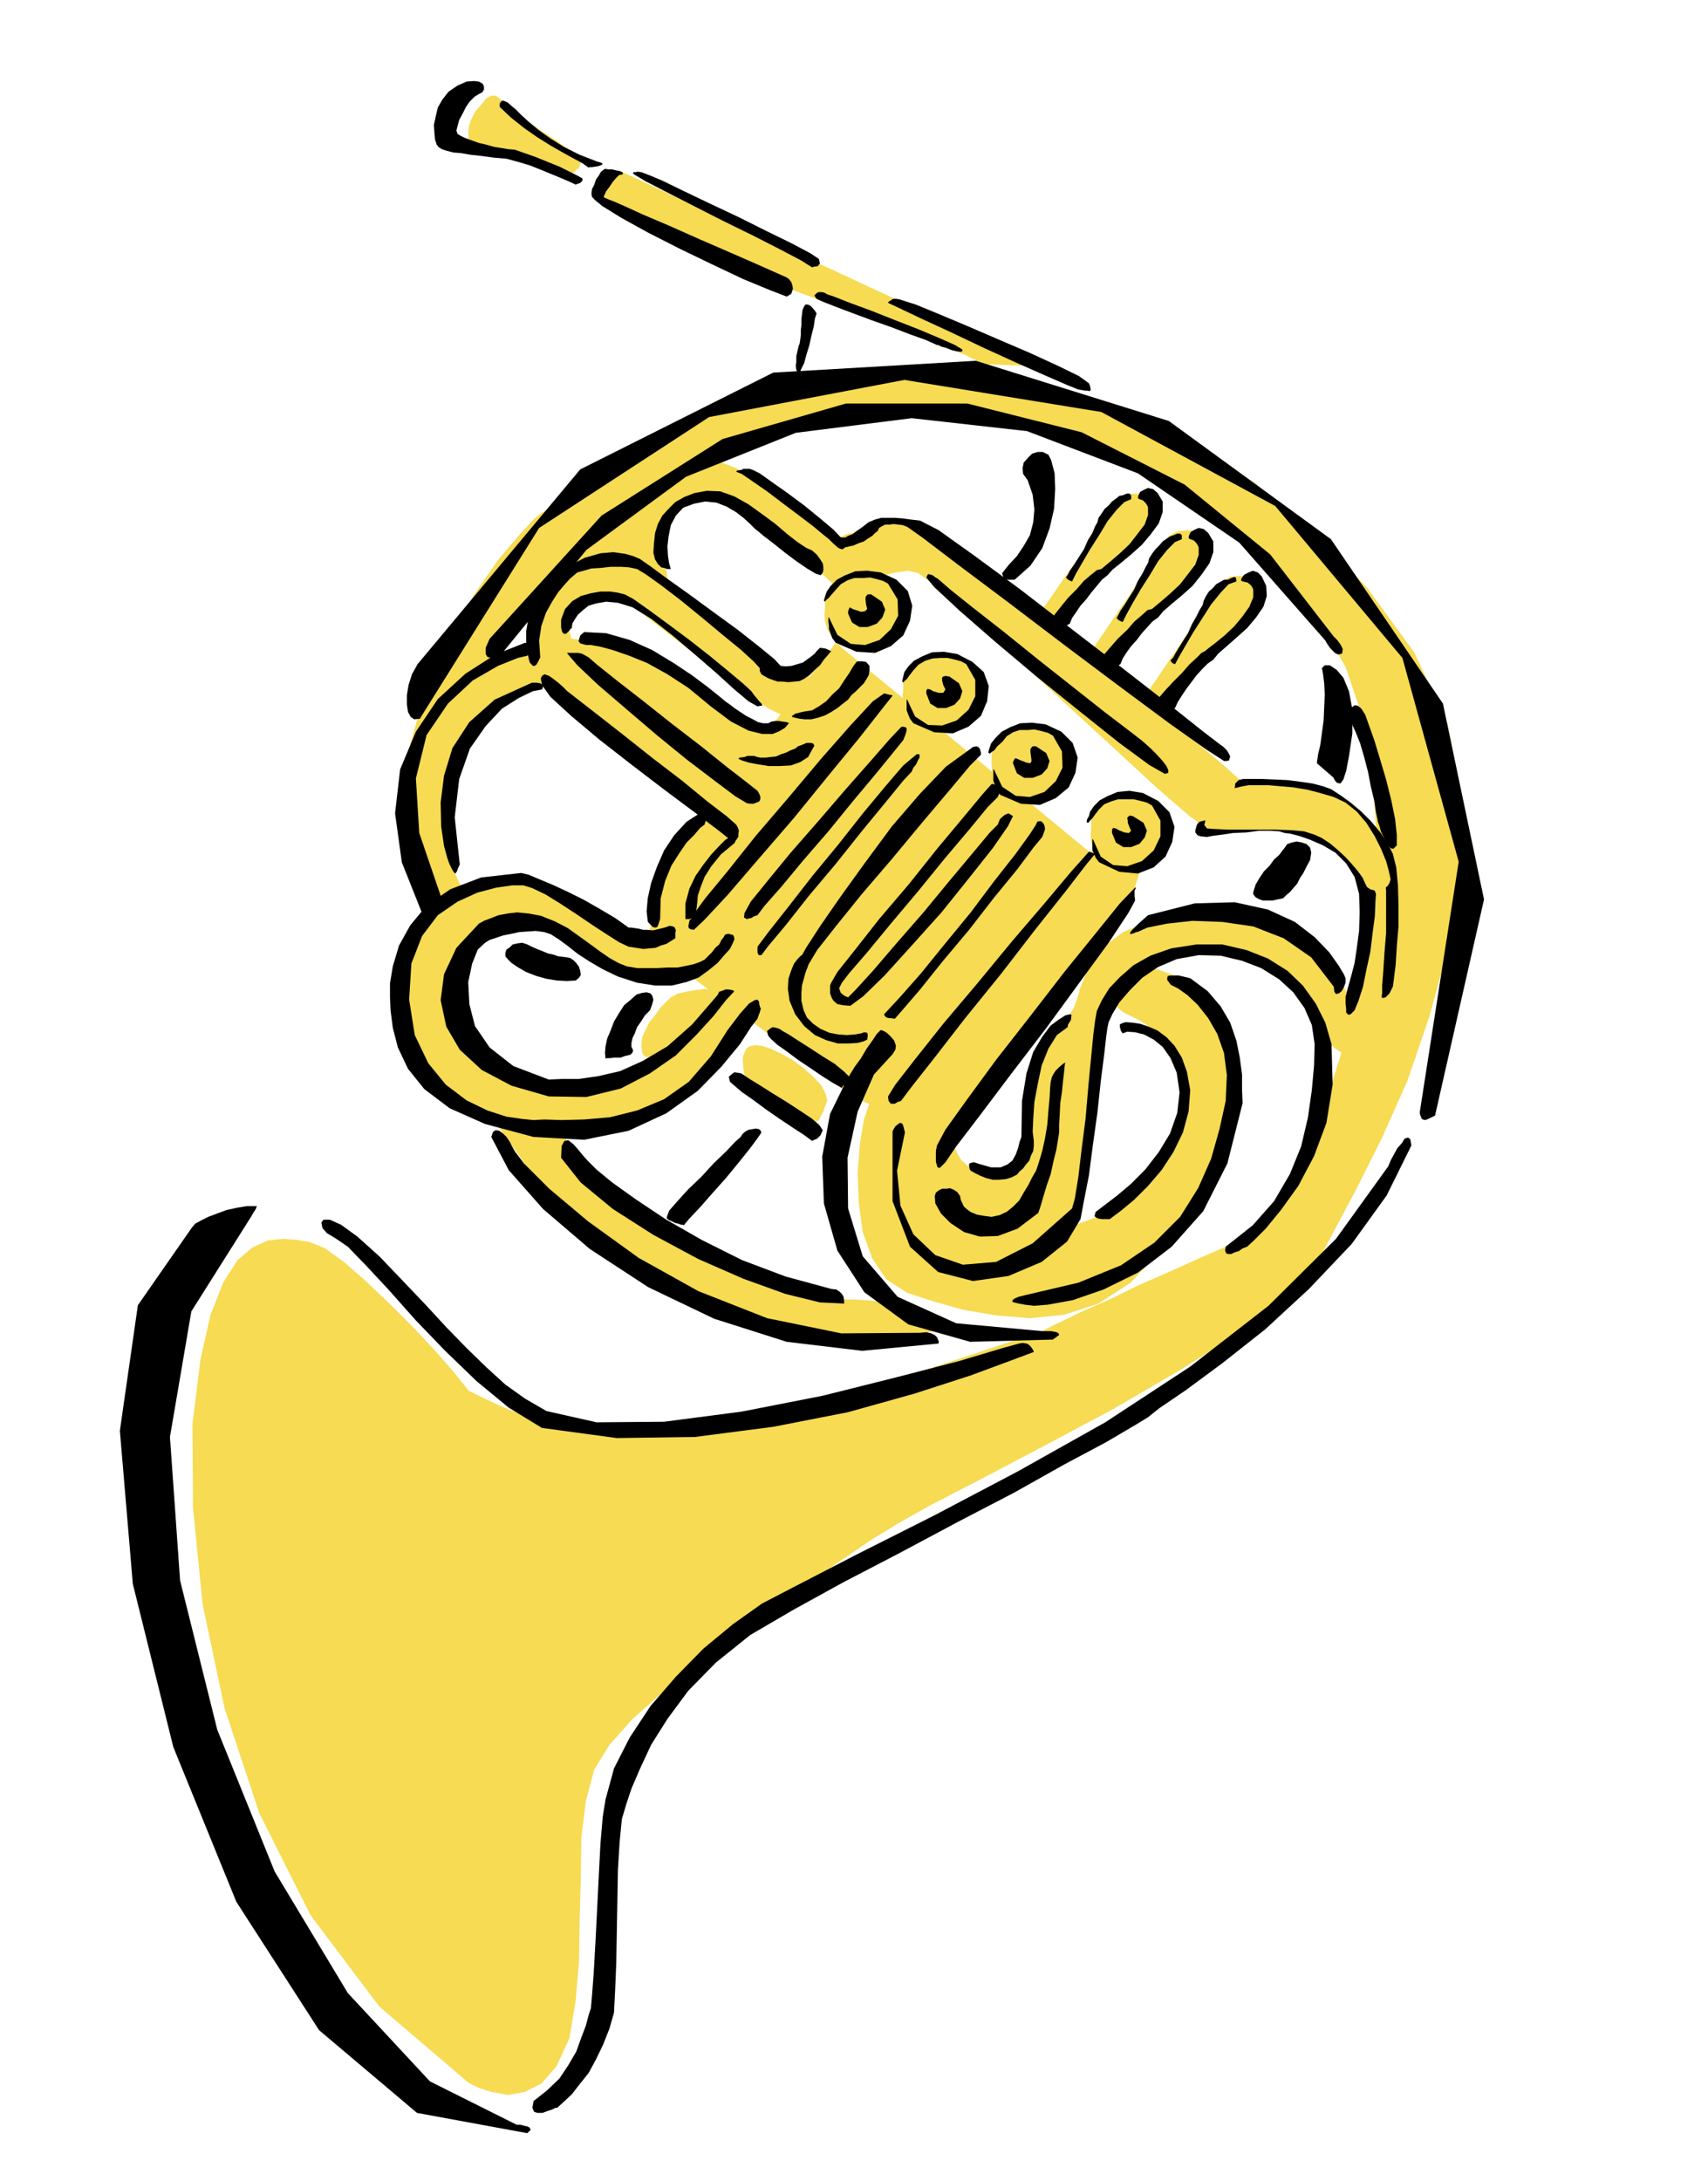 <svg xmlns="http://www.w3.org/2000/svg" fill-rule="evenodd" height="626.218" preserveAspectRatio="none" stroke-linecap="round" viewBox="0 0 3035 3875" width="490.455"><style>.brush1{fill:#f6db53}.pen1{stroke:none}.brush2{fill:#000}</style><path class="pen1 brush1" d="m1008 313 5-3 6-3 5-5 5-4 2-6 2-5v-5l-2-2-11-8-16-11-21-15-22-14-22-16-19-12-13-9-4-2-2-2-3-5-5-6-5-5-7-5h-8l-9 5-9 11-11 13-7 14-4 12-1 12 1 10 4 8 7 6 11 4 13 2 17 5 19 6 20 6 17 4 15 5 10 3 5 2 37 15zm739 334-31-16-55-22-74-28-81-29-82-31-72-27-54-22-27-12-20-11-28-14-36-18-36-17-36-18-30-14-21-10-7-3 41-53 750 349-101-4zm-367 544-259-195-116 22-45 53-4 112 67-18-2-3-1-7-3-10-2-11-3-13v-19l4-5 3-6 7-6 8-8 12-6 11-7 14-4 15-2 16 2 229 176 2 2 8 5 11 7 14 9 14 7 15 6 14 2 12-1 6-7 6-9 4-12 3-11v-12l1-11-3-8-2-5-8-2-8-1-9-2h-9l-9-1-7-1h-6z"/><path class="pen1 brush1" d="m1458 1011-7-6-18-14-26-20-29-22-32-23-29-20-24-14-15-5-12-1-12-1h-12l-12 1-12 2-10 5-9 7-7 13-7 15-3 19-2 20 1 20 1 17 3 15 1 10 2 4-3-3-8-5-11-8-14-7-16-9-16-5-16-3-13 3-16 3-15 4-15 4-14 4-13 2-9 3-6 1-2 1 1-3 4-7 6-10 9-11 7-13 9-10 7-9 6-4 10-9 22-15 28-22 34-23 33-24 34-19 29-14 23-5 20 2 23 9 25 11 25 15 21 13 19 13 12 8 5 4 98 78-53 38zm-86 285-8-2-8-2-10-3-9-2-11-4-9-3-8-4-4-3-14-12-27-21-39-28-47-28-55-26-57-18-60-6-58 12-2 2-2 6-3 8-1 12-1 11 3 12 7 11 14 9 25 15 44 31 52 41 59 45 56 44 48 38 33 26 13 11 79-172zm-127 431-12 3-15 3-18 3-20 3h-41l-18-5-15-7-17-11-18-12-21-15-20-14-21-14-19-10-16-8-11-2h-14l-17 1-20 1-19 2-20 3-16 7-14 9-7 14-7 18-7 26-6 30-2 33 2 32 9 30 17 25 28 20 33 12 34 12 33 8 33 6 31 1 31-1 30-6 30-9 26-17 29-21 27-25 27-25 22-24 18-20 11-14 5-4 52 37-5 6-13 16-19 24-21 28-24 28-23 26-21 19-16 11-14 6-12 9-16 9-22 9-33 6-47 5h-65l-84-3-5-2-13-4-18-6-20-6-22-8-19-8-16-9-7-6-12-16-19-29-22-40-17-48-9-55 7-56 27-56 53-52 123-38 192 98 67 7 68 60zm750 71 6 3 10 5 12 6 13 8 11 8 12 9 10 9 8 9 6 15 9 28 6 37v43l-10 45-22 47-39 44-59 41-70 26-67 9-61-9-51-22-40-36-22-45-4-53 19-58 36-64 47-67 52-69 53-65 48-59 41-46 27-32 11-10-41-49-17 16-42 46-61 65-70 78-72 79-64 74-50 59-25 37-10 30-7 42-4 51 2 54 7 52 17 47 25 37 37 24 46 15 53 15 58 10 61 5 61-6 61-20 57-37 53-57 42-63 31-49 22-37 14-27 6-20 4-11v-6l1-1-4-187-4-6-10-12-16-18-19-19-24-19-24-16-25-9-24 1-22 6-16 10-10 11-3 12-1 10 3 11 4 8 8 7z"/><path class="pen1 brush1" d="m1492 955-49 48 57 53 3-3 11-6 16-8 20-8 20-9 22-5 21-3 18 4 32 23 61 53 79 72 89 83 87 80 78 72 58 50 30 21 12-3 15-7 14-10 13-12 9-14 6-13v-13l-6-10-31-28-64-54-89-72-100-80-101-81-89-68-66-49-30-18-11-3-11-3-11-3-11-3-12-3-10-1h-9l-7 4-10 5-11 5-11 4-9 5-10 2-7 3-5 2-1 1zm563 472 2 4 5 7 4 8 5 10 2 9 3 9-1 8-2 9-4 7-4 9-6 9-6 10-9 8-9 8-11 5-11 4-12-1-10-2-10-3-9-3-9-5-7-6-6-7-4-7-4-10-3-11-1-13 1-12v-12l3-11 3-8 5-5 5-5 9-4 9-4 12-3 11-3 12-1 12-1 12 2 8 2 6 2 3 2 4 2 1 2 1 1z"/><path class="pen1 brush1" d="m1878 1300 3 4 4 7 5 8 5 9 3 9 3 10v16l-5 7-5 10-7 9-6 11-9 8-8 8-10 5-10 2-13-1-11-1-12-3-9-2-9-4-7-5-6-7-4-7-4-10-3-11-1-13v-24l3-11 3-8 5-5 5-6 9-5 9-4 12-3 12-3 12-1h12l12 3 8 1 6 1 3 1 3 2 2 2v1zm-157-124 2 4 5 7 4 8 5 10 2 9 3 9v8l-2 9-4 7-5 9-6 10-6 10-9 8-9 8-10 5-11 3-12-1h-11l-10-3-9-2-9-5-7-5-6-7-4-7-4-11-3-11-1-12 1-12v-13l3-10 3-9 5-5 5-5 9-4 9-3 12-3 11-3 12-2h12l12 1 8 2 6 2 4 1 3 2h2v1zm-143-143 4 5 6 7 5 8 5 9 2 9 3 9v8l-2 9-4 7-5 10-6 9-6 11-8 8-9 8-11 5-11 2-12-1-10-2-10-3-9-3-9-5-7-6-7-7-4-7-4-9-3-10-1-12 1-12v-12l3-11 3-10 5-6 5-5 9-4 9-4 12-2 12-3h24l12 3 7 1 6 1 3 1 2 2v2zm300 72 13-15 18-17 20-20 22-19 20-20 18-16 14-12 10-5 5-6 8-10 8-13 9-14 6-16 3-14v-13l-5-8-10-6-9-3-10-1-9 1-9 1-7 4-7 5-3 7-9 12-16 24-22 31-24 36-24 33-20 30-15 20-5 9 30 15zm94 67 13-15 18-17 20-21 21-20 20-20 17-16 14-13 8-5 6-6 8-9 9-13 9-14 6-15 5-13-1-12-4-8-11-7-9-4-11-2-9 1-9 1-8 4-6 4-5 6-9 13-15 25-22 31-23 35-23 33-20 30-14 20-5 8 30 19zm94 79 13-14 18-17 20-20 21-20 20-19 17-16 14-12 8-6 6-6 8-10 9-13 9-13 6-16 5-13-1-12-4-7-11-7-10-4-10-3-9 1-10 1-7 4-7 5-4 7-9 12-15 24-22 31-23 36-23 33-20 30-14 20-5 9 30 15z"/><path class="pen1 brush1" d="m1485 1142-289 375-49 158 364 270 2 2 9 5 12 5 15 6 15 2 16-2 14-9 11-17 19-35 41-55 53-70 60-73 58-73 50-60 35-43 14-15-450-371zm521 461-19 24-38 51-51 66-56 75-56 72-48 64-35 44-12 17v2l1 8 3 10 6 13 7 12 12 11 15 7 20 4 17-3 14-3 11-6 10-8 6-11 5-12 4-16 4-19 2-24 2-25 1-27 5-26 6-27 13-26 18-25 28-23 7-11 6-16 6-21 10-24 13-26 22-25 31-23 44-19 46-15 46-6h43l39 6 32 7 27 8 19 8 10 7 7 7 15 17 19 22 23 27 21 28 19 31 12 30 4 29-5 20-8 11-11 1-11-3-13-8-10-8-7-7-2-2-3-5-7-13-11-19-12-22-17-23-17-21-19-18-19-10-22-8-23-8-25-6-26-3-28-2-27 4-29 10-27 17-26 18-20 18-15 17-11 17-8 13-4 12-2 7v3l-49 341-97 75-6 1-13 5-20 5-22 6-25 3-24 1-21-4-15-10-15-13-14-13-15-17-11-19-11-28-7-35-3-46 1-57 382-477 2-1 5-1 8-1h18l9 1 7 2 4 4-1 5-2 8-3 8-3 11-4 8-3 8-3 5v3z"/><path class="pen1 brush1" d="m1200 1768-8 4-9 9-10 10-9 13-10 12-7 14-6 13-1 12v7l1 7 2 5 5 4h6l10-2 13-6 19-8 18-13 15-12 12-14 12-13 8-13 7-11 4-11 3-7-3-7-8-3-13-1-13 2-15 2-12 3-9 2-2 2zm240 229-11-4-15-7-18-10-19-11-20-14-16-13-12-15-6-12-2-13-1-11v-9l3-8 3-7 6-4 8-2 13 1 16 5 19 9 20 11 20 15 17 15 14 15 8 15 3 13-4 10-3 9-4 7-3 7-8 7-8 1zm240 364-39 8-73 6-99-5-117-20-126-42-126-68-117-101-98-138 112 7 1 3 6 10 9 15 13 19 14 19 17 19 17 17 21 15 26 15 38 25 47 28 55 32 56 29 58 26 55 18 51 10 40 1 31 2 22 2 15 2 9 1 5 2 1 1 1 1 75 41z"/><path class="pen1 brush1" d="m832 2470-23-29-32-37-40-43-42-42-44-42-40-35-35-25-25-10-23-4-25-2-27 3-27 12-27 23-25 39-23 58-18 81-14 113 1 149 17 171 39 185 62 187 91 181 122 162 158 135 5 3 15 7 22 7 29 5 29-5 30-15 27-31 23-50 11-67 6-71 1-74 2-73 1-71 8-65 15-56 27-44 41-46 59-52 71-57 79-58 77-57 75-51 63-43 49-30 57-32 91-47 112-59 122-65 120-70 108-68 84-65 49-55 31-59 40-75 45-90 45-101 39-114 33-122 20-130 5-134-26-135-59-126-84-115-97-101-104-86-99-67-87-48-62-24-54-16-61-17-71-16-82-10-99-1-117 13-137 31-159 54-240 157-11 9-26 28-38 45-43 62-45 75-39 89-29 101-13 113 37 195 72-45-2-3-3-6-5-10-5-11-6-14-5-12-4-13v-10l-1-18-1-27 1-35 7-40 13-43 23-43 33-41 48-34 45-8-26-52-45-4v-4l4-7 5-12 7-14 7-16 10-14 9-14 11-9 13-19 26-33 41-46 60-51 80-56 105-54 131-48 162-38 86 3 82 9 75 13 67 17 56 16 45 16 31 12 16 8 19 10 43 26 58 40 67 54 67 65 64 79 52 91 35 103 14 103 6 96-2 86-7 75-10 61-10 46-8 29-2 11-56 180-3 7-8 22-14 32-18 39-25 39-30 40-35 34-40 27-48 21-53 24-55 24-51 25-48 21-37 18-25 12-9 5-495 165h-15l-38 1-55 1-64 2h-125l-46-2-24-2-26-5-26-8-27-10-24-10-23-11-17-8-12-6-3-2z"/><path class="pen1 brush2" d="M457 2143h-19l-18 3-18 4-16 6-16 6-12 6-11 6-6 7-96 138-32 223 23 272 72 290 112 275 147 228 174 147 196 36 6-6-2-4-4-2-5-1-7-2h-7l-154-77-146-157-130-216-102-252-66-265-18-255 38-223 106-168 4-7 4-6 2-5 1-1zm1380 259-40 15-73 27-99 32-118 33-133 26-139 18-139 2-133-18-59-36-57-47-56-54-52-54-48-54-41-44-32-33-22-15-15-9-8-9-2-10 4-5h11l20 9 29 21 40 36 42 44 40 42 36 39 37 38 34 33 34 31 35 25 38 22 89 20 120-1 138-18 143-28 132-33 112-29 77-23 29-8 6-1 7 1 4 2 4 4 4 6 1 3zM990 3745l11-10 15-14 14-18 16-20 13-24 13-27 11-28 8-28 2-39 2-48 1-54 1-57 1-56 3-49 4-41 8-27 9-27 15-35 20-43 29-46 37-50 49-50 61-49 77-45 89-49 100-52 103-55 100-52 89-50 75-40 51-30 23-14 20-16 47-32 65-48 76-60 78-72 76-80 62-86 44-89-2-11-4-3-6 2-5 8-8 9-6 11-6 11-4 10-93 129-120 119-139 108-151 99-155 87-150 79-137 69-116 60-52 27-52 37-52 43-49 50-45 52-37 56-28 55-15 55-5 31-4 47-3 57-3 61-3 59-3 53-3 40-2 23-4 12-5 19-8 21-9 25-14 24-16 24-22 21-24 19-2 12 3 7 6 2h9l8-3 9-3 6-3h3zm1533-1770 69-444-100-362-226-270-309-167-350-57-347 66-302 197-212 339-10 1-6-4-5-9-2-13v-17l3-18 6-19 10-18 289-346 343-172 360-21 343 107 288 210 199 292 73 348-87 384-10 5-7 3-5-1-2-2-3-8v-4zM1665 613l-20-9-28-10-34-13-34-12-35-13-29-11-23-9-11-5-4-6 4-4 3-2h6l5 1 5 3 12 4 28 11 38 14 43 17 41 16 38 16 27 12 13 8v3l-3 1-8-1-8-2-10-4-8-2-6-3h-2z"/><path class="pen1 brush2" d="m1451 557-3 9-2 14-4 16-4 18-5 16-4 15-5 10-3 7-4-1-2-4-1-7 1-7v-10l2-9 2-9 2-5 1-7 1-8v-9l1-8v-10l1-9 1-8 2-5 3-5h3l4 1 4 3 6 7 3 5zm-53-30-31-12-46-19-55-26-58-28-57-29-47-26-34-21-13-11-1-6 1-2 3-1 5 2 5 1 6 3 7 3 8 3 16 7 35 16 47 20 54 24 53 23 48 21 36 16 18 8 4 3 4 5 2 6 1 6-3 9-8 5zm45-52-19-12-36-19-49-25-55-27-55-28-47-24-35-18-15-9-5-3-2-2v-2h4l4-1 7 1 8 3 10 4 19 8 37 18 46 22 53 25 50 25 45 22 32 17 15 10 2 8-4 5-7 1-3 1z"/><path class="pen1 brush2" d="m1072 366-1-9 2-8 4-9 6-8 6-9 6-7 5-5 6-1 1-2-1-2-5-2-5-1-8-2h-6l-7-1-3 2-4 3-4 7-5 7-3 9-4 8-1 8 1 6 5 5 8 6 5 3 1 1 1 1zm-49-38-13-6-14-6-17-7-17-7-20-8-20-6-22-6-23-2-22-3-19-2-17-3-13-1-12-3-9-3-6-4-3-4-3-9-1-11-1-15 3-14 4-17 8-14 11-14 16-11 16-7 13-1 9 1 7 4 2 5v5l-3 5-6 3-8 5-8 8-7 10-6 12-6 11-3 11-2 8 2 6 5 3 8 4 11 4 14 5 13 3 14 4 13 2 12 2 12 1 17 6 20 7 22 9 20 8 18 9 14 7 9 5v4l-4 4-6 2-2 1z"/><path class="pen1 brush2" d="m1046 298-11-8-15-8-20-11-21-12-24-15-23-16-24-19-20-19v-6l2-3 2-2h3l7 3 9 8 5 4 10 10 13 12 18 15 21 15 24 15 28 14 31 12 7 2 3 2-2 2-5 2-6 1-6 1h-5l-1 1zm532 240 19 9 40 19 52 24 59 28 57 26 52 23 39 17 20 8 6 1 6 1h4l4 1 2-2v-2l-1-5-2-5-18-13-37-18-50-23-56-24-58-25-50-21-39-16-19-6-9-3-6-1h-6l-3 2-5 3-1 2zm289 567 7-13 11-14 13-16 15-15 13-15 13-11 10-8 8-2 6-5 12-10 15-13 17-16 14-18 13-17 6-17v-13l-1-3-3-5-5-5-6-2-3-2 1-5 3-6 7-4 7-3 9 2 8 7 9 15v19l-7 20-14 19-16 19-19 17-18 15-15 12-9 10-10 8-9 11-10 12-9 12-10 11-8 12-7 10-4 10-9 5-7 3h-6l-4-1-7-7-1-3zm38-72 7-14 11-19 14-24 16-25 15-25 16-20 14-14 12-5v-7l-3-3h-5l-7 3-6 1-6 5-7 5-6 7-7 6-6 9-5 7-2 8-4 7-5 12-8 13-7 16-9 14-9 14-7 10-4 8-3 4 4 4 4 2 3 1zm48 143 8-12 12-14 14-16 16-15 13-15 13-11 10-9 8-2 6-5 12-10 15-13 17-16 14-18 13-17 6-17v-13l-1-3-3-5-5-5-6-2-3-2 1-5 3-6 7-4 7-3 9 2 8 7 9 15v19l-7 20-14 20-16 20-19 17-18 15-15 13-9 11-10 7-9 10-10 11-9 12-10 11-8 11-7 11-4 10-9 5-7 3h-7l-5-2-8-7-2-3zm42-71 7-14 11-20 14-24 16-25 15-25 16-20 14-14 12-5v-7l-3-3h-5l-7 3-6 2-6 4-7 5-6 7-7 7-6 8-5 8-2 8-4 7-6 12-8 13-7 16-9 14-8 13-7 10-4 8-3 5 4 4 4 2 3 1zm56 146 8-11 12-14 14-15 15-15 13-15 13-12 9-9 6-3 6-5 13-10 16-13 17-16 15-18 12-17 7-17v-13l-1-3-3-5-6-5-9-2-3-2 2-5 4-5 8-4 7-3 9 3 7 7 8 17 1 18-6 19-13 19-16 19-19 17-17 15-15 13-9 11-10 7-10 10-10 11-9 12-9 12-8 12-7 11-5 11-10 4-8 2-6-1-5-2-7-7-1-3zm37-71 7-13 11-19 14-24 16-25 16-25 17-21 14-15 14-5-1-7-3-1-5 2-6 3h-7l-7 4-7 4-6 7-7 6-5 8-4 8-2 8-5 8-6 12-8 14-7 16-9 14-8 13-6 10-3 6-5 5 2 4 3 2 3 1zm-307-162 12-15 14-15 12-18 11-19 6-23 2-23-3-26-9-26-8-11-1-10 2-10 7-8 8-8 10-3h9l10 5 5 10 6 23 1 28-2 35-8 35-13 35-21 31-28 25h-13l-5-2-2-2-2-6v-2zm195 462 7 17 13 8h14l15-6 9-11 4-12-6-14-19-12-6-1-2 2-2 2 1 5v4l2 5 2 5 2 4-4 4-8-1-10-4-5-3-5-1-2 3v6z"/><path class="pen1 brush2" d="m1942 1491 14 31 22 15 25 2 26-9 21-19 12-25v-28l-15-27-9-5-11-3-13-3h-27l-13 4-12 5-9 9-7 9-5 7-5 5-2 3-3-1v-2l1-4 3-5 2-8 7-10 10-10 15-8 17-7 21-2 24 4 27 14 20 20 9 26-4 27-12 26-21 19-28 11-33-3-36-17-6-8-3-7-3-7v-19h1zm-142-135 7 18 13 8h15l16-6 10-11 4-13-6-14-18-12h-6l-2 2-2 3v5l1 8 1 8-2 4-7-1-10-4-7-3-3-1-2 3-2 4v2z"/><path class="pen1 brush2" d="m1766 1367 15 31 24 16 25 2 26-9 20-19 12-24-1-29-16-28-9-5-11-3-13-3-12 1h-14l-12 4-11 7-8 10-9 8-5 7-5 3-3 3-3-2 2-7 3-9 8-10 11-11 15-8 18-7 21-1 24 3 28 13 20 20 9 26-4 27-12 26-23 19-28 12-34-2-37-16-6-9-3-8-3-8v-20h1zm-120-135 7 18 13 8h15l15-6 10-11 4-13-6-14-17-12-7-1-4 1-2 2v5l2 8 4 8-4 6h-8l-10-3-5-3-5-1-2 3v5z"/><path class="pen1 brush2" d="m1612 1243 14 30 23 15 25 1 26-9 21-19 12-24v-29l-16-28-9-5-11-3-13-3h-13l-14 1-13 4-12 7-9 10-7 9-5 7-4 3-2 3-2-3 2-8 2-8 7-10 10-10 15-8 17-7 21-1 24 4 27 14 20 18 9 25-3 27-11 26-22 19-28 12-33-2-37-16-6-8-3-7-3-8v-19h1zm-105-153 7 16 13 8h15l16-6 10-11 5-14-6-14-19-13h-6l-2 2-2 3v5l1 8 2 8-4 4-7 1-9-3-6-2-5-3-2 4-1 4v3z"/><path class="pen1 brush2" d="m1473 1097 15 31 24 16 25 2 26-9 20-19 13-24-1-29-17-28-9-5-11-3-12-3-13 1h-15l-12 4-12 7-9 10-7 8-6 7-4 3-2 3-2-2 2-7 3-9 7-10 11-11 15-8 18-7 21-1 24 3 28 13 20 20 8 26-4 27-12 26-22 19-28 12-33-2-37-16-6-8-3-8-3-8v-6l-1-7v-8h1zm113 139-19 24-40 51-55 67-61 75-63 73-55 64-41 44-19 18-6-1-3-2-1-4 1-3 1-6 4-5 3-7 5-6 17-23 38-46 51-64 59-69 58-69 52-59 39-42 20-14 8 2 5 1h1l1 1zm-386 431-8 5-8 5-10 3-9 4-11 1-11 1-13-2-13-2-17-8-22-14-26-17-28-19-29-19-26-16-23-11-16-5h-20l-28 4-34 9-35 16-35 24-28 37-19 49-4 64 10 63 24 50 31 38 37 28 37 18 34 11 28 4 20 2 19-1 31 1 40-1 46-4 48-12 48-20 44-31 39-45 30-47 22-29 16-18 10-6 5-1 3 4v4l1 3v1l2 4-1 3-1 4-2 5-2 6-11 14-20 31-33 40-42 43-56 40-67 31-79 16-90-5-86-23-63-28-45-34-29-36-18-38-9-35-4-31-1-23v-25l5-30 11-37 20-36 29-35 42-29 55-21 71-8 13 3 19 8 24 10 28 13 28 14 28 16 27 16 24 17h5l6 1 7 1 8 2h7l10 1 9-2 12-3 9-3 6 1 3 2 2 5-1 4v10z"/><path class="pen1 brush2" d="m1305 1761-15 16-22 28-30 33-37 37-46 32-52 27-61 15-67-1-66-19-53-28-39-36-24-41-10-47 6-46 22-47 40-43 9-5 13-5 13-5 16-3 17-2 20 2 22 4 25 10 23 12 21 15 18 13 19 14 16 11 16 9 15 6 18 3h36l18-1h18l15-3 14-3 11-4 8-4 6-6 7-7 6-8 7-6 4-8 4-5 2-4 2-1 4-1 8 2 2 2 1 6-3 7-5 10-10 11-12 14-16 13-18 13-22 8-25 6h-30l-32-5-34-11-27-13-24-14-20-13-19-15-15-11-14-9-12-4-15-2-14 1-15 1-14 3-15 3-12 4-12 4-8 5-13 12-10 25-7 33 2 39 10 39 26 38 42 33 63 24 23-1h30l35-5 39-9 40-18 44-26 44-39 45-52 3-6 6-2 5-2h5l7 1 4 2z"/><path class="pen1 brush2" d="m1151 1637-2-18 2-23 6-27 10-28 13-30 18-27 22-24 28-18 7 4 3 3-1 1-1 4-2 4-2 7-8 6-10 12-14 14-13 19-14 22-11 27-8 31-1 37-3 9-2 5-4 1-4-1-7-7-2-3zm146-150-8 5-11 11-14 15-14 18-14 20-11 23-7 26v28h7l7-3 3-6 2-6 1-6 1-9 1-12 5-15 7-18 12-19 17-21 24-20 3-11 1-6-1-2-2 1-6 3-3 4zm-544 143-39-98-12-87 9-78 28-67 39-58 49-45 53-34 53-21 6 2 5 3 2 3 1 3-4 6-6 6-17 4-35 14-45 26-44 41-38 56-19 77 6 97 42 123-3 12-5 9-6 5-5 3-6-1h-5l-4-1zm289-484h8l17 3 22 6 29 10 32 13 36 20 37 24 40 33 36 27 31 16 24 6h19l12-5 10-6 5-6 2-2-4-2-8-1-6-1h-6l-7 1-6 3h-9l-9-2-11-6-10-5-12-8-9-6-9-7-6-4-12-10-20-16-28-21-33-22-38-23-40-18-42-12-39-2-7 6-2 7-1 3 3 4 7 2 4 1z"/><path class="pen1 brush2" d="m892 1161 150-184 177-130 195-78 206-26 205 23 197 75 180 123 153 174 4 7 5 7 4 4 4 4 6 3 7-2 1-8-4-8-6-8-6-6-113-146-152-124-183-93-203-51h-216l-219 63-215 136-199 219-7 16v11l3 5 6 2 6-3 7-2 5-3h2zm1043 352-32 36-47 56-59 69-61 74-60 71-50 63-35 45-13 21 1 8 4 5h7l5-3 6-2 18-24 41-52 55-71 64-79 61-79 54-68 37-48 15-18-11-4zm-349 499v122l31 81 50 45 62 16 63-9 59-25 45-36 24-40 6-32 9-46 7-54 8-57 6-56 6-47 4-35 2-14 2-9 7-15 12-20 19-22 22-22 28-19 33-14 39-7 39 1 38 9 34 13 32 20 25 23 20 28 13 30 5 34-1 38-4 44-7 49-12 51-20 49-28 48-38 43-48 38-1 7 2 5 3 1h6l6-3 7-2 7-5 8-3 11-10 22-22 27-33 31-43 28-53 22-59 11-68-2-72-11-38-17-34-23-32-27-26-35-22-38-15-43-10h-46l-45 7-37 13-30 17-24 21-19 20-13 21-9 19-3 17-3 23-4 41-5 52-5 58-7 55-6 50-6 37-5 18-70 62-65 33-59 5-49-17-39-37-23-51-6-62 14-68-3-12-2-4-4-1-4 3-4 3-3 5-2 4v2z"/><path class="pen1 brush2" d="m1725 2080 7 4 10 5 10 4 12 3h11l12-1 10-3 10-5 5-6 6-5 5-7 6-7 3-9 4-8 1-9v-9l-2-16 1-23 2-30 6-32 7-33 12-30 15-24 19-14 1-5 5-8 1-9-3-1-8 2-11 7-15 11-15 20-16 27-12 38-8 49-1 64-3 8-3 12-4 11-6 11-9 7-12 5h-17l-21-6-9-3-6 1-3 2v3l1 6 2 3zm225 71 13-10 21-16 25-21 26-26 24-31 20-33 13-37 4-36-5-35-11-26-14-20-16-13-17-9-16-4-14-1-8 3-3-4-2-7v-5l4-2 6-2 13 1 13 2 15 5 16 7 16 12 14 15 13 21 9 25 6 33-3 38-10 37-17 35-21 32-24 28-25 25-23 19-20 15h-14l-7-1-5-3-1-2 2-7 3-2zm195-664 10-2 16-2 20-3 24-1 22-3h20l16 1 10 3 9 1 16 4 20 7 23 10 22 13 19 19 15 24 8 30 1 33-1 33-4 30-4 27-6 23-5 18-3 11-1 5-1 2v14l1 8v7l4 4 4-1 7-7 7-17 8-25 6-30 7-32 4-33 4-30 1-25 1-15-6-15-9-17-14-21-17-20-23-21-26-17-32-13-35-7-38-4-31-1h-27l-20 2-17 2-11 2-7 2-2 1-3 4-3 10v4l4 5 6 2 11 1z"/><path class="pen1 brush2" d="m2197 1412 9-1h79l20 2 17 3 14 4 12 4 16 8 16 10 18 13 17 14 16 16 14 18 11 22 4 25 3 33v75l-3 36-2 32-2 25v14l-1 5 1 3h2l4-1 3-3 4-4 3-6 3-6 2-15 3-24 2-32 3-36v-38l-1-36-3-31-6-24-10-20-13-19-16-19-17-17-19-16-18-13-17-11-14-5-19-5-21-3-23-3-22-1-23-1h-34l-8 2-6 6-1 9 1 7 2 4zm-529 975-136 13-134-16-129-41-117-56-104-68-83-71-61-69-31-59 3-9 5-3 6 1 7 5 6 6 6 9 4 8 5 9 16 21 45 45 69 58 90 65 106 59 122 48 132 27 140-1 11-1 9 2 6 3 4 4 3 7v4zm413-637 12 6 17 12 18 17 19 24 16 28 12 34 5 39-2 46-11 50-15 53-23 52-32 51-46 46-59 40-76 31-94 22-12 3-7 3-4 3v3l3 1 8 2 11 2 16 2 25-2 44-8 55-19 61-30 60-46 56-63 43-85 27-107-1-24v-27l-4-30-6-30-11-32-17-29-23-27-31-23-21-5h-12l-7 1-1 4v3l3 4 2 3 2 2z"/><path class="pen1 brush2" d="m1215 2177 10-12 18-19 22-25 25-28 23-28 20-25 14-19 6-9-2-4-3-2-5-1-5 1-7 1-6 3-5 4-4 6-10 9-16 17-22 21-22 24-23 22-20 22-14 16-4 11v3l4 3 5 2 6 3 5 1 5 2h3l2 1zm228-150-15-11-20-13-24-16-23-16-23-17-20-14-14-12-7-6-2-9 6-5 4-3 6 1 6 1 6 4 9 6 18 11 22 14 26 16 23 15 21 14 14 12 6 9-4 9-6 6-7 3-2 1zm53-94-16-9-19-12-22-15-21-14-20-15-17-12-12-11-4-5-2-8 6-5 4-2 6 1 6 2 6 4 9 5 17 11 22 14 23 15 21 13 17 14 10 10 1 8-6 3-4 3-3 1-1 2-1 1v1zm247-592-19 19-36 43-49 58-54 65-54 63-46 57-33 42-12 20-3 5-3 8-3 8-3 11-3 11-1 13v14l4 17 6 13 11 11 13 9 16 7 16 3 15 1 14-1 11-2 6-2 5 1 1 4-1 8-6 3-11 3-16 1h-19l-21-6-20-9-19-16-16-21-10-24-3-21 1-18 5-15 5-12 7-9 5-5 2-1 8-14 24-37 36-52 44-61 48-65 50-58 46-48 40-29 8-6 6-1 3 1 3 3 2 7v4z"/><path class="pen1 brush2" d="m1762 1393-16 18-34 41-46 55-51 64-52 61-44 56-31 39-11 19-2 5v14l3 8 3 5 7 6 10 2 13 1 23-17 38-37 48-53 53-59 49-61 42-53 27-39 9-18-8-5-7 3-8 7-4 10-14 14-30 36-41 49-47 57-48 55-42 49-31 34-13 13-7-3-6-5-3-8 5-10 13-17 32-37 42-51 48-57 48-59 44-52 32-39 18-18 3-7 1-6-2-4-2-2-8-4h-3zm-191 409 27-29 38-43 43-53 46-56 42-56 37-47 26-36 11-17 2-5 4-1h3l4 4 2 4 1 6-2 6-3 8-15 18-29 39-41 50-45 58-47 56-40 50-31 36-14 16-6-1h-4l-4-1-2-1-3-4v-1zm-266-304-25-20-42-32-55-41-59-45-59-46-50-42-37-34-15-21-2-12 3-5 4-2 8 3 7 5 9 7 8 7 8 8 18 14 36 28 46 36 53 42 51 39 45 37 34 26 17 15 3 5 2 6-1 5v6l-5 7-2 4zm-297-337 18 21 37 35 49 42 55 47 54 44 50 38 36 27 20 12 6 1h6l5-2 5-2 2-4v-5l-2-5-3-5-19-15-35-27-46-37-52-40-53-42-45-35-35-28-15-13-7-4-6-3-6-1h-19v1z"/><path class="pen1 brush2" d="m963 1225-16 3-25 12-30 19-29 31-28 40-19 54-8 68 9 84-3 6-2 6-2 3-1 1-3-3-3-5-4-8-4-11-6-22-5-34-1-43 6-48 15-49 30-46 45-40 66-30h9l6 1 3 2 2 3-1 4-1 2zm-22-49-4-16-2-18v-21l4-23 7-24 14-24 19-23 29-20 31-16 28-8 23-2 21 3 14 4 12 5 7 5 3 2 10 7 27 20 38 27 45 33 44 32 38 30 27 22 11 12-2 4-3 4-6 3-5 2-7-1-6-1-6-3-2-4-11-12-23-21-33-27-36-30-38-31-34-26-28-20-15-9-14-3-15-1h-18l-17 2-17 1-14 4-11 3-6 5-7 6-10 11-11 13-11 17-11 20-8 23-4 26 2 30-4 8-3 5-3 2h-3l-5-5-1-2z"/><path class="pen1 brush2" d="m1016 1116 1-8 4-7 6-9 9-8 10-8 14-4 17-3 21 2 26 8 34 21 37 29 40 34 37 32 33 30 25 21 16 9 5-1h3v-3l-4-4-4-5-6-7-5-7-14-13-25-21-34-28-37-29-39-29-34-25-27-19-15-8-12-3-14-2h-17l-17 3-18 5-15 9-13 14-7 19v14l2 8 3 3h4l3-3 3-3 2-3 2-1zm585 176-19 20-34 39-45 51-49 57-49 56-41 50-30 37-11 20-1 8 5 3 3-1 5-1 5-3 6-2 12-16 30-34 39-47 45-52 44-54 41-49 31-38 17-21 4-10 2-7v-4l-2-2-6-1-2 1zm-255 390 21-28 34-43 42-54 47-57 45-57 40-48 30-35 18-15 6-5h4l1 1v5l-3 5-3 7-5 6-3 7-15 16-31 38-42 51-47 59-48 57-41 52-31 37-12 16h-5l-2-5v-10zm-34-334 6 3 13 4 16 3 19 3h19l20-1 17-6 14-9 7-13 4-7-2-4-4-1h-8l-7 3-8 3-5 4-8 3-8 4-9 3-9 4-10 1-9 1h-9l-5-1-6-2h-12l-5 2-9 1-2 2zm109-138 8-4 10-7 9-9 9-8 7-10 7-8 4-5 2-2-4-2-7-3-9-1-6 6-3 4-6 5-7 5-8 6-10 3-10 3-11 1-9-1-9-2h-16l-5 2-5 2-2 3v4l3 6 5 3 7 4 8 3 9 3h9l10 1 10-1 10-1zm101-34-6 8-7 12-9 13-9 14-12 11-11 12-13 9-12 7-13 2-9 2-8 2-4 3-2 1 1 2 4 1 9 2 9 1h12l12-3 12-4 11-6 11-7 10-8 9-7 6-8 8-7 7-7 7-7 5-8 4-7 1-8v-8l-6-7-7-1h-8l-2 1zm-330-165-3-10-2-13-1-17 2-18 4-20 9-17 13-14 19-7 20-4 20 2 18 7 17 10 13 10 11 10 7 7 3 3 4 3 12 10 17 13 20 16 20 15 19 13 15 9 9 3 3-3 2-5v-7l-1-6-5-8-6-8-8-7-11-5-15-10-18-14-21-18-23-17-25-18-25-14-25-9-24-1-22 4-18 7-16 9-12 12-11 12-8 15-5 16-2 19-1 16 3 12 5 8 6 6 5 1 6 2h6zm116-173 10 4 19 13 26 18 29 22 28 21 25 19 18 15 10 8 7 7 9 8 4 2 4 1 3-2 3-4-6-12-16-17-25-21-27-22-31-23-27-19-21-15-12-6-6-2h-11l-4 2-7 1-2 2z"/><path class="pen1 brush2" d="m1500 973 8-2 9-2 9-4 9-3 7-5 8-5 5-5 5-4 2-5 5-3 6-3h8l7-1 8 1 8 1 8 3 27 19 63 48 88 66 100 76 100 75 89 66 65 46 31 20h5l4-1 1-4 1-3-3-6-3-5-6-6-7-5-30-23-59-47-81-63-91-70-92-71-83-61-63-45-33-17-17-2-15-2-13-1h-24l-11 3-12 5-10 8-10 7-8 6-8 3-5 3h-10l8 18z"/><path class="pen1 brush2" d="m1646 1026 14 17 44 41 63 55 76 64 77 62 69 55 53 39 28 16 6-2v-5l-4-8-7-9-10-11-10-10-10-9-7-6-22-17-42-32-57-45-62-49-62-50-55-43-40-32-16-14-6-5-5-3-4-3-3-1-5-1-3 6zm367 555-23 24-42 52-56 69-61 79-61 78-52 71-38 53-15 28-2 10v19l2 7 1 3 4 1 4-4 6-6 19-28 42-55 55-73 62-81 60-82 52-71 35-53 12-22-1-8v-10l2-3v-3l-5 5zm-352 544 1 13 10 18 17 17 24 16 28 8 32-1 35-13 37-28 4-12 5-17 6-20 7-20 5-23 5-20 3-18 2-13v-14l1-17 1-21 3-20 2-20 2-17 1-11 1-4-4 2-8 7-5 5-4 6-3 6-2 8-1 11-1 18-2 22-2 25-4 24-5 23-6 20-5 15-7 12-7 14-8 13-8 14-11 11-11 9-13 6-14 3-15-2-11-2-10-4-6-4-7-6-3-6-3-7-1-6-5-7-6-4-7-3-6 1h-8l-6 3-5 4-2 6zm360-469 18-8 35-7 45-5 53 2 55 8 54 21 49 34 40 52 1 9 3 4 5-1 5-4 4-7 3-8v-8l-3-7-9-15-17-24-26-27-35-27-48-22-59-13-71 2-83 21-18 16-10 10-4 5 1 3 2-1 4-1 4-2h2zm206-71 4-13 7-12 8-12 10-10 8-11 9-8 6-8 4-5 4-6 8-3 9-2 10 2 8 3 6 6 2 9-2 13-6 11-6 12-6 9-5 10-7 8-6 7-6 5-6 6-10 2-9 2h-17l-8-3-5-3-4-5v-4zm113-229 2-15 4-17 3-22 3-22 1-24 1-22-1-20-2-16-2-11 5-5h9l12 8 12 14 10 24 6 32v43l-6 41-5 26-5 15-5 7-6-1-3-3-3-5v-1l-30-26z"/><path class="pen1 brush2" d="m1871 2380-147 4-110-31-78-57-48-74-24-84-3-83 14-76 28-57 2-4 6-10 8-13 11-15 10-17 10-14 8-12 5-5 2-2 6 2 6 4 7 7 5 6 3 9-1 7-5 8-33 36-29 66-18 82 1 90 26 85 62 72 104 47 153 14h16l10 2 3 2 1 3-3 2-4 3-3 2-1 1zm577-923-3-14-3-20-6-25-5-26-7-27-7-24-8-20-6-13-5-10-1-9 2-8 4-5 4-3 6 1 6 5 7 11 6 17 10 28 10 33 11 37 9 36 7 34 3 28v19l-6 6-5-1-6-7-5-10-6-12-3-11-3-8v-2zm-948 859-43-2-61-15-75-27-80-35-80-43-72-46-57-47-35-44 1-21 5-9 7-1 9 7 8 9 9 11 8 9 6 6 10 10 28 23 42 30 54 36 63 36 72 36 77 29 81 22 9 1 6 4 4 4 3 5 1 8v4zm-424-435-1-10 1-12 3-14 6-14 6-16 9-15 9-14 12-10 10-9 10-3 8-1 7 2 3 4 2 7-2 8-4 11-9 9-7 11-7 10-4 11-4 8-2 9v7l3 6-1 4-4 4-9 2-8 3h-11l-8 1h-6l-2 1zm-53-139-16 1-18-1-18-3-18-5-18-7-14-8-12-8-6-6-5-6v-6l2-6 6-4 5-5 9-2 8-1 9 3 8 4 9 4 10 4 10 4 9 2 9 3 8 1 8 1 5 1 6 4 5 5 5 7 2 7 1 7-3 5-6 5z"/><path class="pen1 brush1" d="m2145 1472 15 1 22 1h84l28 1 23 2 19 6 13 6 15 10 13 11 14 13 11 12 11 13 8 11 5 11 3 6 6 4 7 2h9l7-3 7-4 4-6 2-7-3-14-5-18-9-22-11-22-15-24-17-20-20-16-21-10-24-7-23-6-24-4-23-2-22-2h-35l-11 2-13 3-13 9-13 11-11 13-11 12-5 12-2 9 5 6z"/></svg>
